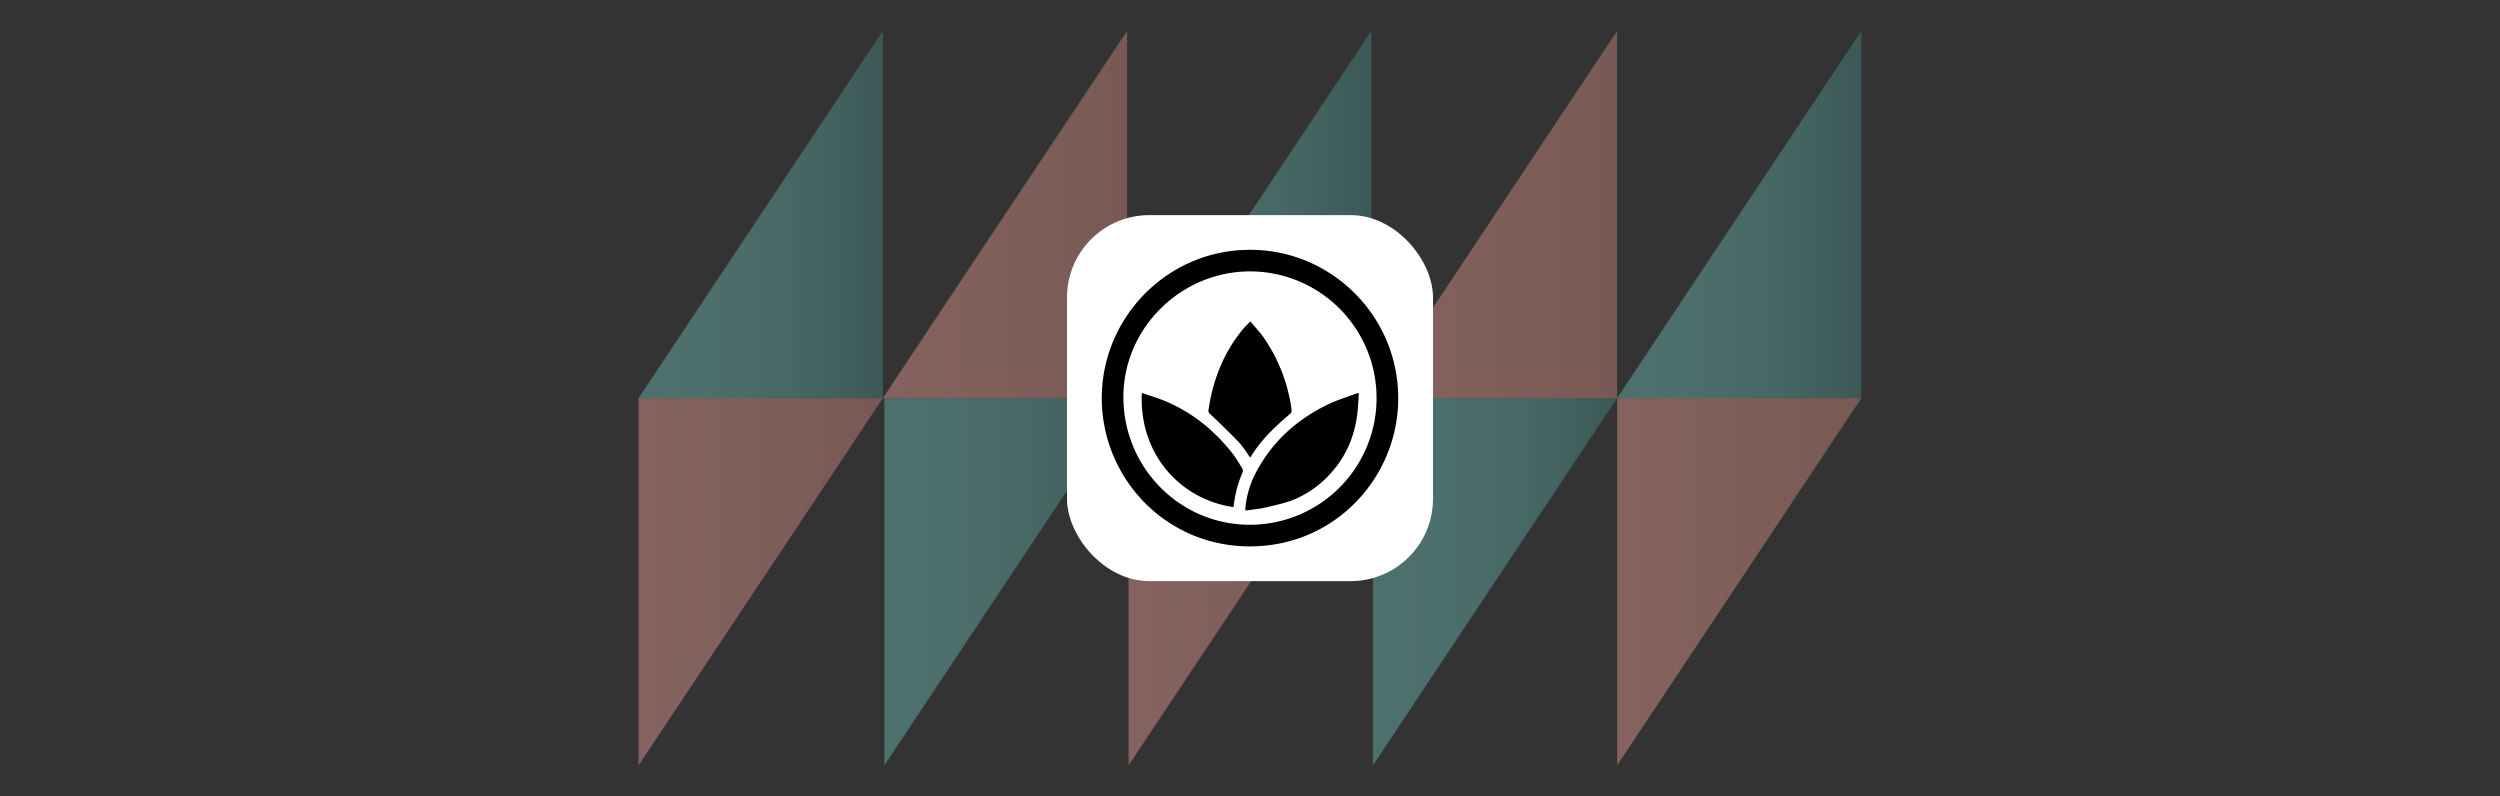 <svg xmlns="http://www.w3.org/2000/svg" xmlns:xlink="http://www.w3.org/1999/xlink" viewBox="0 0 1531.58 487.79"><rect x="0" y="0" width="1531.58" height="487.79" fill="#333333" stroke="none"/><defs><style>.a{opacity:0.4;}.b{fill:url(#a);}.c{fill:url(#b);}.d{fill:url(#c);}.e{fill:url(#d);}.f{fill:url(#e);}.g{fill:url(#f);}.h{fill:url(#g);}.i{fill:url(#h);}.j{fill:url(#i);}.k{fill:url(#j);}.l{fill:#fff;}</style><linearGradient id="a" x1="990.37" y1="131.39" x2="1140.02" y2="131.39" gradientUnits="userSpaceOnUse"><stop offset="0" stop-color="#71ccc3"/><stop offset="0.27" stop-color="#6fc8c0"/><stop offset="0.51" stop-color="#68beb5"/><stop offset="0.75" stop-color="#5caba4"/><stop offset="0.97" stop-color="#4b928c"/><stop offset="1" stop-color="#498e89"/></linearGradient><linearGradient id="b" x1="391.22" y1="356.39" x2="540.87" y2="356.39" gradientUnits="userSpaceOnUse"><stop offset="0" stop-color="#ffa89f"/><stop offset="0.39" stop-color="#f5a197"/><stop offset="1" stop-color="#dd9185"/></linearGradient><linearGradient id="c" x1="841.06" y1="356.39" x2="990.71" y2="356.39" xlink:href="#a"/><linearGradient id="d" x1="540.87" y1="131.39" x2="690.52" y2="131.39" xlink:href="#b"/><linearGradient id="e" x1="541.77" y1="356.39" x2="691.42" y2="356.39" xlink:href="#a"/><linearGradient id="f" x1="391.22" y1="131.39" x2="540.87" y2="131.39" xlink:href="#a"/><linearGradient id="g" x1="990.71" y1="356.39" x2="1140.36" y2="356.39" xlink:href="#b"/><linearGradient id="h" x1="841.06" y1="131.39" x2="990.71" y2="131.39" xlink:href="#b"/><linearGradient id="i" x1="690.52" y1="131.39" x2="840.16" y2="131.39" xlink:href="#a"/><linearGradient id="j" x1="691.42" y1="356.39" x2="841.06" y2="356.39" xlink:href="#b"/></defs><g class="a"><polygon class="b" points="1140.36 18.89 1140.36 243.9 990.71 243.9 1140.36 18.89"/><polygon class="c" points="391.22 243.9 391.22 468.89 540.87 243.9 391.22 243.9"/><polygon class="d" points="990.71 243.9 841.07 468.89 841.07 243.9 990.71 243.9"/><polygon class="e" points="690.51 18.89 540.87 243.9 690.51 243.9 690.51 18.89"/><polygon class="f" points="691.42 243.9 541.77 468.89 541.77 243.9 691.42 243.9"/><polygon class="g" points="540.87 18.89 540.87 243.9 391.22 243.9 540.87 18.89"/><polygon class="h" points="990.71 243.9 990.71 468.89 1140.36 243.9 990.71 243.9"/><polygon class="i" points="990.71 18.89 841.07 243.9 990.71 243.9 990.71 18.89"/><polygon class="j" points="840.16 18.89 840.16 243.9 690.51 243.9 840.16 18.89"/><polygon class="k" points="691.42 243.9 691.42 468.89 841.07 243.9 691.42 243.9"/></g><rect class="l" x="653.67" y="131.78" width="224.24" height="224.24" rx="50.49"/><path d="M767.45,153.07c48.79.73,89.44,41,89.14,91.45-.29,48.58-39.58,91.09-92.44,90.2-51.71-.86-90.09-43.62-89.15-92.66C676,192.84,716.81,152.09,767.45,153.07Zm-1.51,13.19c-42.53,0-77.68,34.76-77.72,76.9,0,43.27,34.51,78.23,77.28,78.32a77.61,77.61,0,1,0,.44-155.22Z"/><path d="M762.88,312.64a57,57,0,0,1,6-22.07c10-19.68,25.5-33.66,45.22-43.06,5.26-2.51,10.91-4.2,16.38-6.25.51-.19,1.06-.28,2-.52-.33,4.62-.44,9-1,13.33-1.65,12.6-6.23,24-14.46,33.82a63.35,63.35,0,0,1-23.32,17.75c-5.73,2.48-12,3.73-18.13,5.21-3.7.91-7.54,1.22-11.33,1.78A11.46,11.46,0,0,1,762.88,312.64Z"/><path d="M766,196.9c2.91,3.51,5.92,6.65,8.37,10.18a101.1,101.1,0,0,1,16.86,43.7,3,3,0,0,1-1.27,3.11c-9.1,7.69-17.67,15.88-23.86,26.23a.71.71,0,0,1-.19.16c-2.35-3.2-4.41-6.69-7.13-9.56-5.62-5.9-11.56-11.49-17.44-17.14a2.33,2.33,0,0,1-1-2.26c2.63-18.12,9-34.69,20.6-49C762.37,200.52,764.06,198.93,766,196.9Z"/><path d="M755.58,310.66c-32.79-4.77-57.89-32.78-56.05-69.94,3,1,5.9,1.94,8.8,2.94,19.21,6.64,34.56,18.59,47,34.47a93.32,93.32,0,0,1,5.88,9.25,2.33,2.33,0,0,1,.1,1.85,70.6,70.6,0,0,0-5.53,21A1.57,1.57,0,0,1,755.58,310.66Z"/></svg>